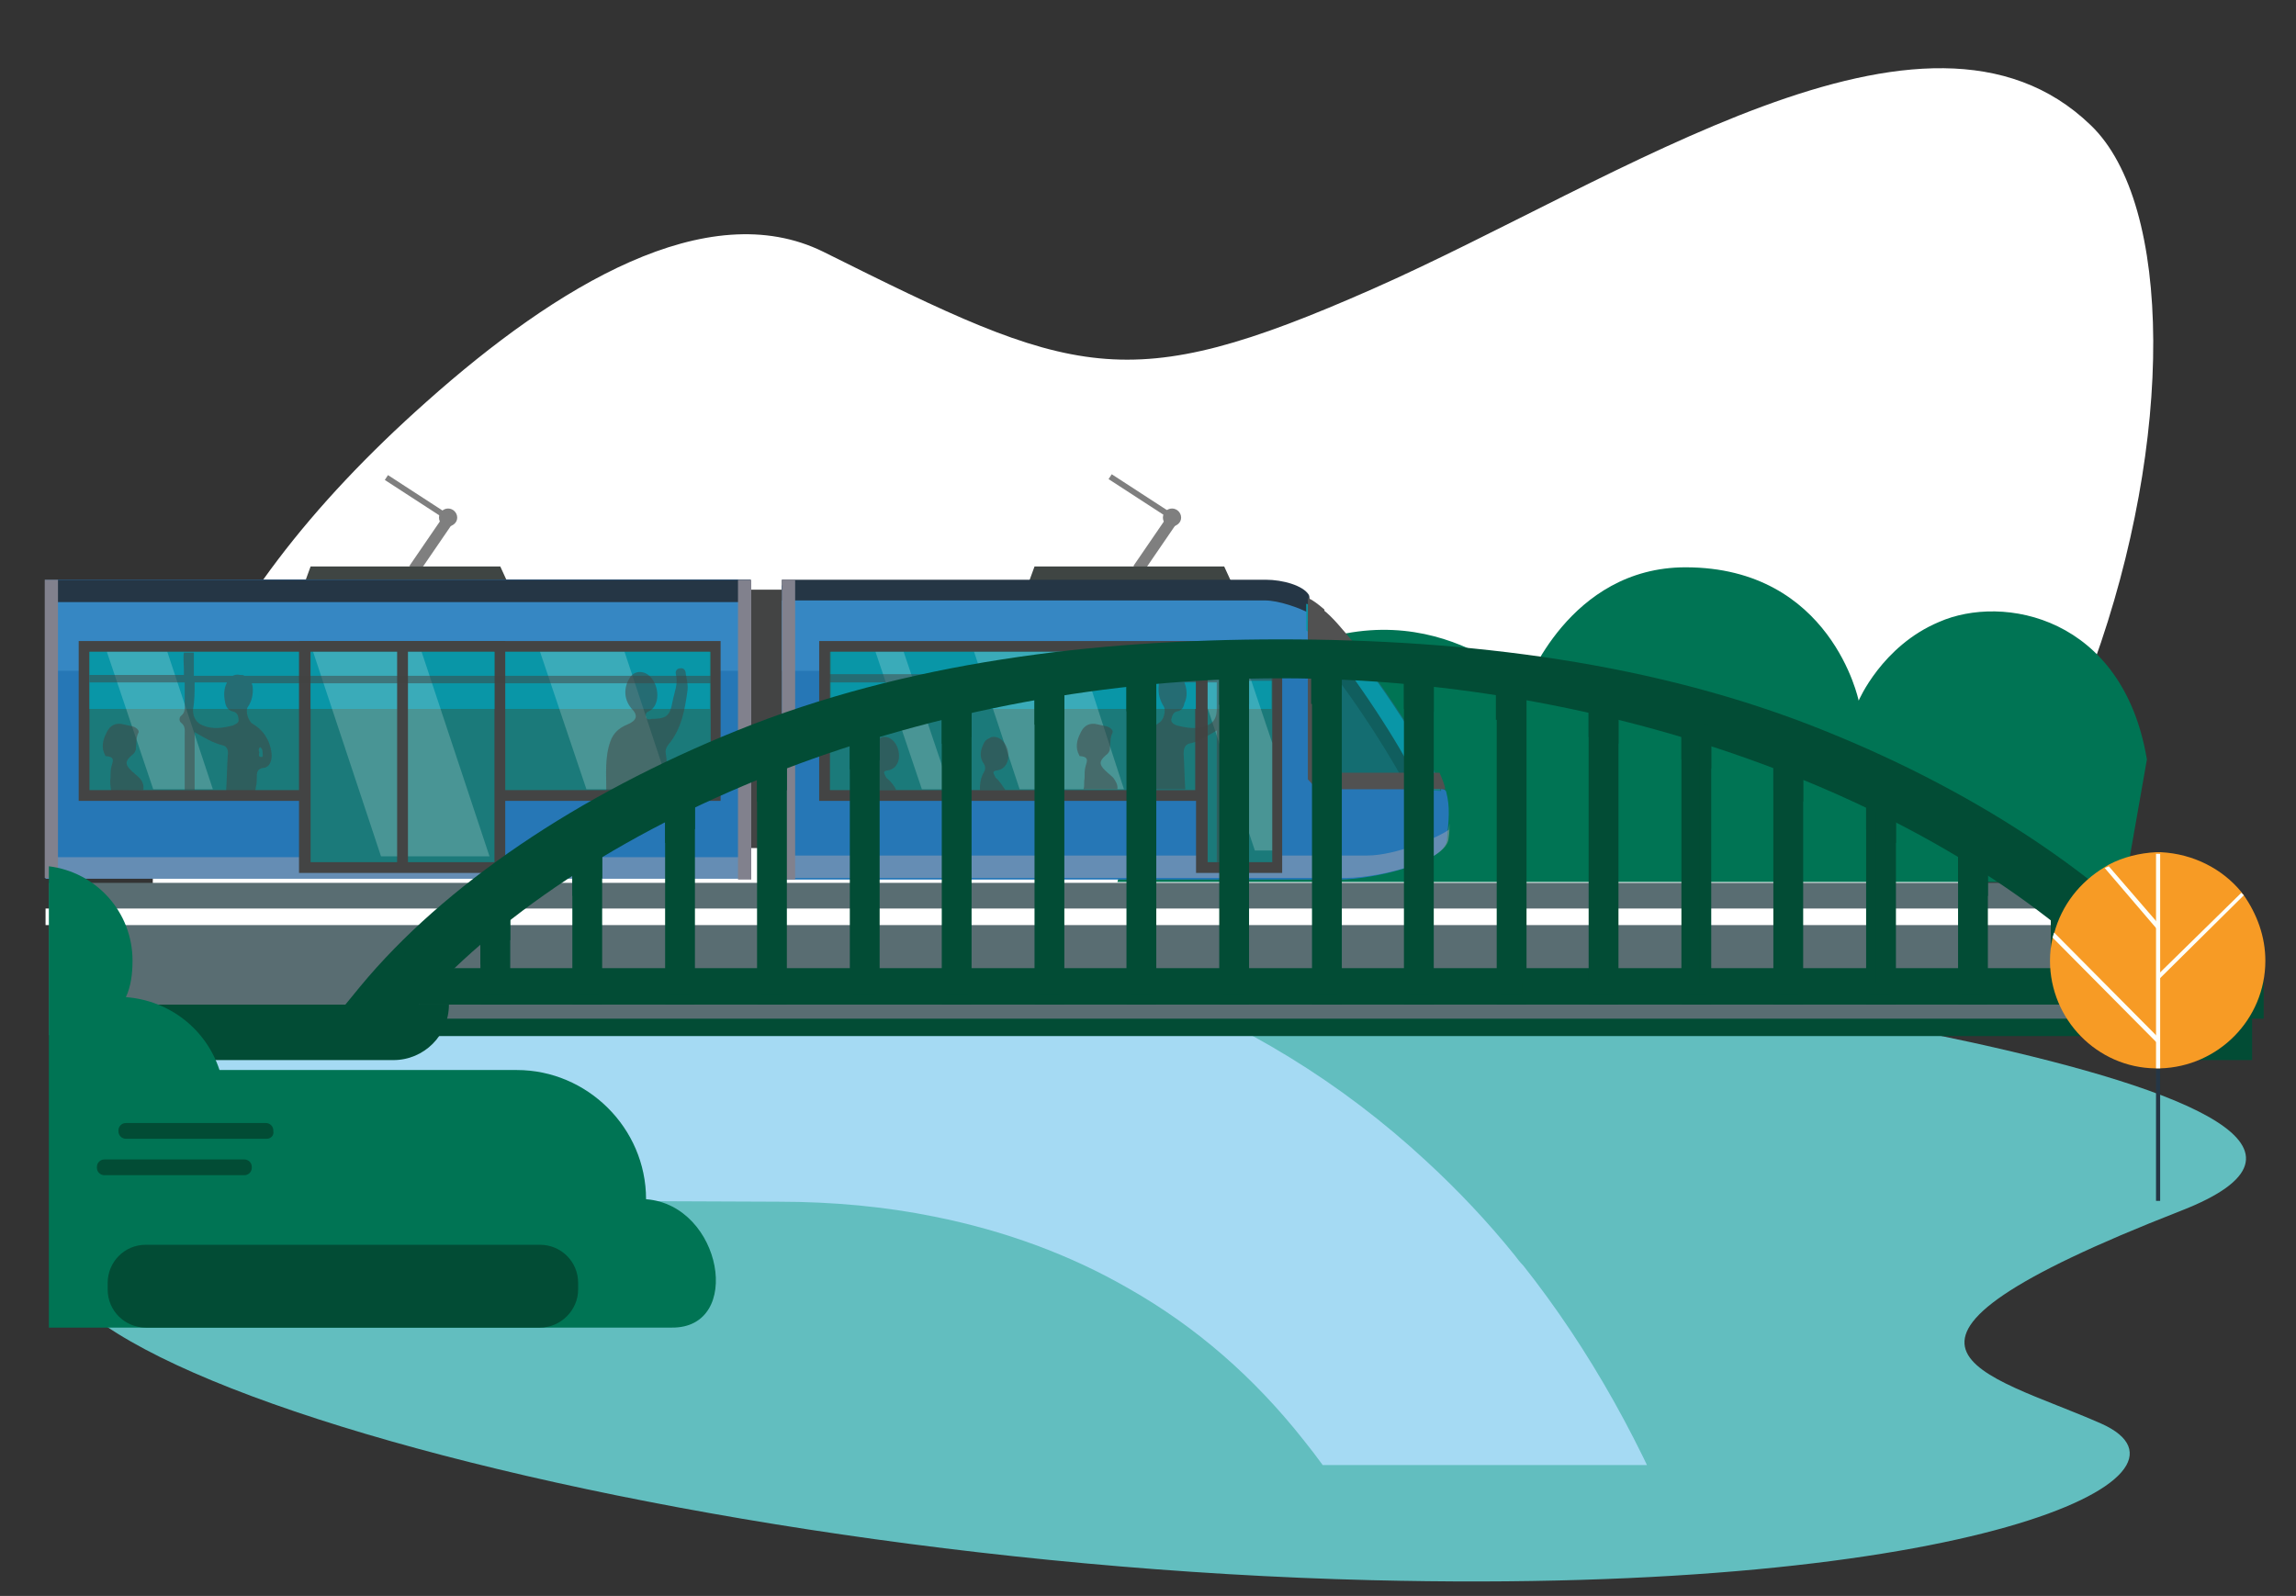 <?xml version="1.0" encoding="utf-8"?>
<!-- Generator: Adobe Illustrator 27.0.1, SVG Export Plug-In . SVG Version: 6.00 Build 0)  -->
<svg version="1.1" id="Warstwa_1" xmlns="http://www.w3.org/2000/svg" xmlns:xlink="http://www.w3.org/1999/xlink" x="0px" y="0px"
	 viewBox="0 0 277.2 192.7" style="enable-background:new 0 0 277.2 192.7;" xml:space="preserve">
<rect x="0" y="0" width="277.2" height="192.7" fill="#333333" stroke="none"/>
<style type="text/css">
	.st0{fill:#FFFFFF;}
	.st1{fill:#62BEBF;}
	.st2{clip-path:url(#SVGID_00000049931460158998731520000016214999315276758963_);}
	.st3{fill:#A5DAF3;}
	.st4{clip-path:url(#SVGID_00000125569077789800851960000007760212891116514489_);}
	.st5{fill:#D9EDEE;}
	.st6{fill:#596D72;}
	.st7{fill:#007454;}
	.st8{fill:#7F7F7F;}
	.st9{fill:#3F4543;}
	.st10{fill:#434444;}
	.st11{fill:#2677B6;}
	.st12{opacity:0.5;fill:#A4A4B3;enable-background:new    ;}
	.st13{fill:#3687C3;}
	.st14{fill:#1B7A7A;}
	.st15{fill:#253645;}
	.st16{fill:#81818D;}
	.st17{fill:#0996A7;}
	.st18{opacity:0.2;}
	.st19{fill:#146D71;}
	.st20{fill:#105E5E;}
	.st21{fill:#515151;}
	.st22{fill:#1B7A7A;stroke:#434444;stroke-width:1.306;stroke-miterlimit:10;}
	.st23{opacity:0.5;fill:#424241;enable-background:new    ;}
	.st24{opacity:0.5;}
	.st25{fill:#424241;}
	.st26{opacity:0.5;fill-rule:evenodd;clip-rule:evenodd;fill:#637F8E;enable-background:new    ;}
	.st27{opacity:0.5;fill-rule:evenodd;clip-rule:evenodd;fill:#424241;enable-background:new    ;}
	.st28{fill:#024C35;}
	.st29{fill:#F79B25;}
	.st30{fill:#FFFFF9;}
</style>
<g id="Warstwa_3">
	<path class="st0" d="M59.5,158.1c21.2,5.8,40-4.2,53.6-22.4c19.8-26.6,38.3,2.2,81.7-1.4c57.8-4.7,77.6-100.1,57.6-119.2
		c-19.9-19.2-56.8,6.6-86.7,19.8s-36,10.6-66.3-4.5c-14-6.9-32.2,4.1-47.9,18.1C23,73.8,12.8,99.8,21.4,123.7
		C26.4,137.8,37.2,152,59.5,158.1z"/>
	<path class="st1" d="M103.1,122.6c44.8-7.4,91.1-6.3,135.1,3.3c25.9,5.7,44.1,12.9,25.1,20.3c-42.5,16.6-23.6,19.5-9.6,25.7
		c14.1,6.3-15.3,20.7-88.1,18.9c-92.8-2.3-188.5-31.4-151.4-47.4C33.1,135.4,70.6,128,103.1,122.6z"/>
</g>
<g>
	<g>
		<g>
			<g>
				<g>
					<g>
						<defs>
							<rect id="SVGID_1_" x="7.4" y="16.9" width="263.8" height="160"/>
						</defs>
						<clipPath id="SVGID_00000178184262592856798660000014145747175699507355_">
							<use xlink:href="#SVGID_1_"  style="overflow:visible;"/>
						</clipPath>
						<g style="clip-path:url(#SVGID_00000178184262592856798660000014145747175699507355_);">
							<g>
								<path class="st3" d="M157.4,173.9c3.3,4.1,6.3,8.7,8.9,13.6c12.4,0,25-0.2,37.4,0.6c-5.2-13.4-11.8-25.2-19.8-35.3
									c-0.4-0.4-0.7-0.8-1-1.2c-3.3-4.1-6.9-7.9-10.7-11.4c-20.5-19-47.2-28.9-78.1-28.9c-9.2,0-49.9-0.3-92.5-0.6
									c0.1,0.9,0.2,1.9,0.1,2.8c-0.1,10.3-0.9,20.6-1,31c42.8,0.3,83.8,0.6,93.3,0.6c6.6,0,12.9,0.6,18.8,1.8
									c8.5,1.7,16.4,4.6,23.5,8.7C144.4,160.2,151.4,166.3,157.4,173.9z"/>
							</g>
						</g>
					</g>
				</g>
			</g>
		</g>
	</g>
	<g>
		<g>
			<g>
				<g>
					<g>
						<defs>
							<rect id="SVGID_00000016767225729083557930000008202706851859055250_" x="7.4" y="16.9" width="263.8" height="160"/>
						</defs>
						<clipPath id="SVGID_00000176022474126478371440000010267522331835525532_">
							<use xlink:href="#SVGID_00000016767225729083557930000008202706851859055250_"  style="overflow:visible;"/>
						</clipPath>
						<g style="clip-path:url(#SVGID_00000176022474126478371440000010267522331835525532_);">
							<g>
								<g>
									<g>
										<g>
											<g>
												<g>
													<path class="st5" d="M-15.8,96v48.8h0.8V96c-0.1,0-0.3,0-0.4,0C-15.5,96-15.7,96-15.8,96z"/>
												</g>
											</g>
										</g>
									</g>
									<g>
										<g>
											<g>
												<g>
													<polygon class="st5" points="-15.5,129.2 -15.2,128.4 -30,113.8 -30.6,114.4 													"/>
												</g>
											</g>
										</g>
									</g>
									<g>
										<g>
											<g>
												<g>
													<polygon class="st5" points="-5.9,109.5 -15.4,120.6 -15.4,120 -15.5,119.4 -15,118.9 -6.6,109.1 													"/>
												</g>
											</g>
										</g>
									</g>
									<g>
										<g>
											<g>
												<g>
													<path class="st5" d="M-15.5,139.5l0.1,1l0.4-0.4L3.1,122c-0.1-0.3-0.1-0.6-0.2-0.9L-15.5,139.5z"/>
												</g>
											</g>
										</g>
									</g>
								</g>
							</g>
							<g>
								<g>
									<g>
										<g>
											<g>
												<g>
													<path class="st5" d="M-55.4,92.5v52.3h0.8V92.5c-0.1,0-0.3,0-0.4,0S-55.2,92.5-55.4,92.5z"/>
												</g>
											</g>
										</g>
									</g>
									<g>
										<g>
											<g>
												<g>
													<polygon class="st5" points="-55.1,129.2 -54.7,128.4 -69.6,113.8 -70.2,114.4 													"/>
												</g>
											</g>
										</g>
									</g>
									<g>
										<g>
											<g>
												<g>
													<polygon class="st5" points="-45.5,109.5 -55,120.6 -55,120 -55.1,119.4 -54.6,118.9 -46.2,109.1 													"/>
												</g>
											</g>
										</g>
									</g>
									<g>
										<g>
											<g>
												<g>
													<path class="st5" d="M-55.1,139.5l0.1,1l0.4-0.4l18.2-18.2c-0.1-0.3-0.1-0.6-0.2-0.9L-55.1,139.5z"/>
												</g>
											</g>
										</g>
									</g>
								</g>
							</g>
						</g>
					</g>
				</g>
			</g>
		</g>
	</g>
</g>
<g id="Warstwa_2_2_">
	<path class="st6" d="M266.8,106.6H5.9V125h260.9V106.6z"/>
	<rect x="5.5" y="109.7" class="st0" width="262.7" height="2"/>
</g>
<g>
	<g>
		<g>
			<g>
				<path class="st7" d="M259.2,91.7l-2.6,14.8H134.9c0,0,5-18.6,17.8-26.2c18.4-10.9,31.5,2.6,31.5,2.6s5.2-14.4,19.3-14.4
					c17.6,0,20.9,16.1,20.9,16.1s2.8-6.6,9.7-9.5C241.8,71.7,256.3,74.4,259.2,91.7z"/>
			</g>
		</g>
	</g>
	<g>
		<g>
			<g>
				
					<rect x="48.3" y="64.8" transform="matrix(0.565 -0.825 0.825 0.565 -31.328 71.577)" class="st8" width="7.8" height="1.4"/>
			</g>
			<polygon class="st9" points="34.8,75.8 63.8,75.8 60.4,68.4 37.5,68.4 			"/>
			<path class="st8" d="M55.2,62.5c0-0.6-0.5-1.1-1.1-1.1S53,61.9,53,62.5s0.5,1.1,1.1,1.1C54.7,63.5,55.2,63.1,55.2,62.5z"/>
			<g>
				<rect x="50" y="55.6" transform="matrix(0.545 -0.839 0.839 0.545 -27.438 69.602)" class="st8" width="0.7" height="9"/>
			</g>
			<g>
				
					<rect x="135.7" y="64.8" transform="matrix(0.565 -0.825 0.825 0.565 6.706 143.683)" class="st8" width="7.8" height="1.4"/>
			</g>
			<polygon class="st9" points="122.2,75.8 151.2,75.8 147.8,68.4 124.9,68.4 			"/>
			<g>
				<rect x="88.6" y="71.2" class="st10" width="8" height="31.2"/>
				<rect x="5.5" y="70" class="st11" width="85.1" height="36.1"/>
				<rect x="5.5" y="103.5" class="st12" width="85.1" height="2.6"/>
			</g>
			<rect x="5.5" y="70" class="st13" width="85.1" height="11"/>
			<g>
				<rect x="10.1" y="78.1" class="st14" width="76.3" height="18"/>
				<path class="st10" d="M10.8,78.7h75v16.7h-75V78.7L10.8,78.7z M9.5,77.4v1.3v16.7v1.3h1.3h75H87v-1.3V78.7v-1.3h-1.3h-75H9.5
					L9.5,77.4z"/>
			</g>
			<rect x="5.5" y="70" class="st15" width="85.1" height="2.7"/>
			<path class="st16" d="M5.4,70C6,70,7,70,7,70V106c0,0-1,0-1.6,0V70z"/>
			<rect x="10.8" y="78.7" class="st17" width="74.9" height="6.9"/>
			<g>
				<rect x="36.8" y="78.1" class="st14" width="23.5" height="26.7"/>
				<path class="st10" d="M37.5,78.7h22.2v25.4H37.5V78.7L37.5,78.7z M36.1,77.4v1.3v25.4v1.3h1.3h22.3H61v-1.3V78.7v-1.3h-1.3H37.5
					H36.1L36.1,77.4z"/>
			</g>
			<rect x="37.5" y="78.7" class="st17" width="22.2" height="6.9"/>
			<g class="st18">
				<polygon class="st0" points="25.7,95.3 18.5,95.3 12.9,78.7 20.2,78.7 				"/>
			</g>
			<g class="st18">
				<polygon class="st0" points="80.9,95.3 70.8,95.3 65.2,78.7 75.4,78.7 				"/>
			</g>
			<g class="st18">
				<polygon class="st0" points="59.1,103.4 46,103.4 37.8,78.7 50.9,78.7 				"/>
			</g>
			<path class="st11" d="M161.7,106.2c-6.4,0-67.3,0-67.3,0V70.7c0,0,54,0,58.3,0c2.1,0,4.1,0.7,4.9,1.4c0.5,0.4,0.3,0.9,0.3,1
				c1.2,4,0.7,6.2,3.9,10c3.5,4.1,4.4,7.7,6,10.8c0.7,1.4,6.6,0.7,6.8,1.7c0.5,1.9,0.3,3.4,0.1,5.7
				C174.7,104.1,165.8,106.2,161.7,106.2z"/>
			<path class="st13" d="M160.3,81c-1.5-2.6-1.4-4.7-2.4-7.9c-0.1-0.1,0.2-0.6-0.3-1c-0.8-0.7-2.8-1.4-4.9-1.4c-4.3,0-58.3,0-58.3,0
				V81H160.3z"/>
			<path class="st15" d="M158.2,74.1c-0.1-0.3-0.2,0-0.3-0.3c-0.1-0.1,0.4-1.5,0.1-2c-0.7-1.1-3.1-1.8-5.2-1.8c-4.3,0-58.4,0-58.4,0
				v2.5c0,0,54,0,58.3,0C154.4,72.5,156.9,73.4,158.2,74.1z"/>
			<g>
				<rect x="99.6" y="78.1" class="st14" width="45.4" height="18"/>
				<path class="st10" d="M100.2,78.7h44.1v16.7h-44.1V78.7L100.2,78.7z M98.9,77.4v1.3v16.7v1.3h1.3h44.1h1.3v-1.3V78.7v-1.3h-1.3
					h-44.1H98.9L98.9,77.4z"/>
			</g>
			<path class="st12" d="M174.9,101.2c0.1-0.6,0.1-1.2,0.1-1.8l-0.1,0.8c-1.4,1-6.5,3.1-9.8,3.1H94.4v2.7c0,0,60.9,0,67.3,0
				C165.8,106.2,174.7,104.1,174.9,101.2z"/>
			<path class="st19" d="M172.7,92.2c-3.1-5.8-11.9-18.6-14.8-19.2l0.7,5.8v15.5l1.2,0.5l14.2,0.7C173.8,94.5,173.4,93.4,172.7,92.2
				z"/>
			<path class="st17" d="M170.7,94.1c0.3,0.5,0.5,0.9,0.6,1.3h2.6c-0.2-0.9-0.6-2-1.4-3.3c-3.1-5.8-11.9-18.6-14.8-19.2v3.2
				C161.6,79.6,168.1,89.3,170.7,94.1z"/>
			<path class="st20" d="M170,92.2c-2.4-4.5-8.3-13.3-12.1-17.2v2.6c3.9,4.2,9.2,12.3,11.5,16.6c0.3,0.5,0.5,0.9,0.6,1.3h1.3
				C171.1,94.5,170.7,93.4,170,92.2z"/>
			<path class="st21" d="M159.9,93.4V78.7v-5.1c-0.8-0.7-1.5-1.2-2-1.4v6.4v15.5l1.1,1.2h15.5c-0.1-0.6-0.4-1.3-0.7-2H159.9z"/>
			<rect x="100.3" y="78.7" class="st17" width="44.1" height="6.9"/>
			<g>
				<rect x="145.1" y="78.1" class="st14" width="9.2" height="26.6"/>
				<path class="st10" d="M145.8,78.7h7.8v25.4h-7.8V78.7L145.8,78.7z M144.4,77.4v1.3v25.4v1.3h1.3h7.8h1.3v-1.3V78.7v-1.3h-1.3
					h-7.7H144.4L144.4,77.4z"/>
			</g>
			<rect x="145.8" y="78.7" class="st17" width="7.7" height="6.9"/>
			<g class="st18">
				<polygon class="st0" points="135.7,95.3 123.1,95.3 117.6,78.7 130.3,78.7 				"/>
			</g>
			<g class="st18">
				<polygon class="st0" points="114.7,95.3 111.3,95.3 105.7,78.7 109.1,78.7 				"/>
			</g>
			<path class="st21" d="M158.5,78.3h5c0,0,0.3-0.3,0.1-0.5c-1.5-1.8-2.8-3.4-3.9-4.2l-1.3,0.1V78.3z"/>
			<path class="st16" d="M96,70c-0.6,0-1.6,0-1.6,0v36.2c0,0,1,0,1.6,0V70z"/>
			<path class="st16" d="M90.7,70c-0.6,0-1.6,0-1.6,0v36.2c0,0,1,0,1.6,0V70z"/>
			<g class="st18">
				<polygon class="st0" points="145.8,85.5 145.8,78.7 149.9,78.7 153.6,89.7 153.6,102.7 151.5,102.7 				"/>
			</g>
			<path class="st22" d="M48.6,104.6V78V104.6z"/>
			<path class="st8" d="M142.6,62.5c0-0.6-0.5-1.1-1.1-1.1s-1.1,0.5-1.1,1.1s0.5,1.1,1.1,1.1C142.1,63.5,142.6,63.1,142.6,62.5z"/>
			<g>
				
					<rect x="137.4" y="55.5" transform="matrix(0.545 -0.839 0.839 0.545 12.393 142.881)" class="st8" width="0.7" height="9"/>
			</g>
		</g>
		<path class="st23" d="M100.2,82.4h39.8c-0.1,0.1-0.1,0.3-0.1,0.4c-0.1,0.9,0.1,1.7,0.6,2.5c0.3,0.5,0,1.7-0.6,2
			c-1.4,0.9-2.2,2.2-2.3,3.8c-0.1,0.7,0.2,1.4,0.9,1.5c0.9,0.1,0.9,0.6,0.9,1.3c0,0.3,0.1,0.7,0.1,0.9c0,0.1,0.1,0.3,0.1,0.5h3.5
			c-0.1-1.4-0.1-2.8-0.2-4.3c0-0.5,0.1-1,0.6-1.2c1.2-0.2,2.2-0.9,3.4-1.6c0,2.4,0,13.6,0,15.9h1.2c0-2.2,0-13.4,0-15.6
			c0-0.5-0.1-1,0.4-1.4c0.3-0.2,0.3-0.7,0-0.9c-0.5-0.4-0.4-0.9-0.4-1.5c0-0.8,0-1.7,0-2.5h5.5v-0.9H148c0-0.2,0-0.5,0-0.7
			c0-0.5,0-1.5,0-2h-1.2c0,0.2,0,0.7,0,1c0,0.6,0,1.2,0,1.8h-4.7c-0.3-0.1-0.5-0.2-0.9-0.1c-0.2,0-0.3,0.1-0.5,0.1h-40.6L100.2,82.4
			L100.2,82.4z M139.1,90.8c0,0.2,0.2,0.6-0.1,0.7c-0.3,0.1-0.1-0.3-0.1-0.5c-0.1-0.3,0-0.5,0.3-0.7
			C139.2,90.4,139.2,90.6,139.1,90.8z M143,82.4h3.9c0,1.1,0,2.2,0,3.3c0,0.8-0.3,1.6-1.2,1.9c-1.2,0.5-2.4,0.3-3.6,0
			c-0.3-0.1-0.7-0.3-0.7-0.7c0.1-0.4,0.2-0.9,0.7-1c0.6-0.1,0.8-0.5,0.9-1C143.4,84.1,143.3,83.2,143,82.4z"/>
		<g class="st24">
			<path class="st25" d="M130.9,94.3c0.1-0.5,0-1,0.1-1.5c0.1-0.7,0.7-1.4-0.6-1.5c-0.1,0-0.1-0.1-0.1-0.1c-0.5-0.9-0.3-1.8,0.1-2.6
				c0.3-0.7,0.8-1.3,1.8-1.2c0.5,0.1,0.9,0.2,1.4,0.3c0.4,0.1,0.9,0.5,0.7,0.8c-0.3,0.6-0.2,1.2-0.3,1.9c0,0.3-0.2,0.6-0.5,0.8
				c-0.8,0.7-0.8,1.1-0.1,1.8c0.3,0.3,0.7,0.6,1,0.9c0.3,0.4,0.6,0.9,0.5,1.4h-4.1C130.9,95.1,130.9,94.8,130.9,94.3z"/>
			<path class="st25" d="M108.2,95.4h-3.1c0-0.8,0.1-1.5,0.5-2.2c0.2-0.3,0.2-0.7-0.1-1.1c-0.5-0.8-0.3-1.6,0.1-2.4
				c0.2-0.4,0.5-0.5,0.9-0.7c0.9-0.2,1.8,0.6,2,1.8c0.2,1.1-0.3,2-1.2,2.2c-0.9,0.1-0.5,0.4-0.3,0.9C107.6,94.4,108,94.9,108.2,95.4
				z"/>
			<path class="st25" d="M121.4,95.4h-3.1c0-0.8,0.1-1.5,0.5-2.2c0.2-0.3,0.2-0.7-0.1-1.1c-0.5-0.8-0.3-1.6,0.1-2.4
				c0.2-0.4,0.5-0.5,0.9-0.7c0.9-0.2,1.8,0.6,2,1.8c0.2,1.1-0.3,2-1.2,2.2c-0.9,0.1-0.5,0.4-0.3,0.9C120.8,94.4,121,94.9,121.4,95.4
				z"/>
		</g>
		<path class="st23" d="M10.8,82.4h11.5c0,0.8,0,1.7,0,2.5c0,0.5,0.1,1.1-0.4,1.5c-0.3,0.2-0.3,0.7,0,0.9c0.5,0.4,0.4,0.9,0.4,1.4
			c0,2.2,0,4.5,0,6.7h1.2c0-2.3,0-4.6,0-7c1.2,0.7,2.2,1.3,3.4,1.6c0.5,0.1,0.7,0.6,0.6,1.2c-0.1,1.4-0.1,2.8-0.2,4.3h3.5
			c0-0.1,0.1-0.3,0.1-0.5C31,94.6,31,94.3,31,94c0-0.7,0-1.2,0.9-1.3c0.7-0.1,0.9-0.9,0.9-1.5c-0.1-1.6-0.9-3-2.3-3.8
			c-0.5-0.3-0.9-1.5-0.6-2c0.5-0.7,0.7-1.6,0.6-2.5c0-0.1-0.1-0.3-0.1-0.4h55.4v-0.9H29.5c-0.1-0.1-0.3-0.1-0.5-0.1
			c-0.4-0.1-0.7,0-0.9,0.1h-4.7c0-0.6,0-1.2,0-1.8c0-0.2,0-0.8,0-1h-1.2c-0.1,0.5,0,1.5,0,2c0,0.2,0,0.5,0,0.7H10.8V82.4z
			 M31.3,90.8c-0.1-0.2-0.1-0.4,0.1-0.6c0.3,0.2,0.3,0.5,0.3,0.7c0,0.2,0.1,0.5-0.1,0.5C31.1,91.4,31.3,91.1,31.3,90.8z M23.5,82.4
			h3.9C27,83.2,27,84,27.2,84.9c0.1,0.5,0.4,0.9,0.9,1c0.5,0.1,0.7,0.5,0.7,1c0.1,0.4-0.5,0.6-0.7,0.7c-1.2,0.3-2.4,0.5-3.6,0
			c-0.8-0.3-1.2-1-1.2-1.9C23.5,84.6,23.5,83.5,23.5,82.4z"/>
		<path class="st26" d="M79.8,93c0,0.4,0,0.9,0,1.3C79.9,93.9,79.9,93.4,79.8,93z"/>
		<path class="st27" d="M80.7,89.9c-0.3,0.4-0.4,0.7-0.3,1.2c0.2,1.3,0.1,2.6,0,3.9c0,0.2-0.1,0.3-0.1,0.5h-7.1c0-2-0.2-4.1,0.5-6
			c0.3-0.9,1-1.6,2-2c1.2-0.5,1.4-1.1,0.5-2c-0.9-1.1-0.9-2.5-0.2-3.6c0.5-0.9,1.6-1,2.4-0.3c1.3,1.2,1.3,3.7-0.1,4.3
			c-0.3,0.1-0.4,0.4-0.3,0.7c0.1,0.3,0.4,0.3,0.7,0.2c1.8,0,2.2-0.4,2.5-2.1c0.2-1.1,0.7-2.1,0.4-3.3c-0.1-0.3,0.1-0.7,0.5-0.7
			c0.5-0.1,0.7,0.3,0.7,0.7c0.1,0.6,0.3,1.3,0.2,2C82.7,85.6,82.3,88,80.7,89.9z"/>
		<path class="st27" d="M13.4,95.5c0-0.3-0.1-0.7-0.1-1.2c0.1-0.5,0-1,0.1-1.5c0.1-0.7,0.7-1.4-0.6-1.5c-0.1,0-0.1-0.1-0.1-0.1
			c-0.5-0.9-0.3-1.8,0.1-2.6c0.3-0.7,0.8-1.3,1.8-1.2c0.5,0.1,0.9,0.2,1.4,0.3c0.4,0.1,0.9,0.5,0.7,0.8c-0.3,0.6-0.2,1.2-0.3,1.9
			c0,0.3-0.2,0.6-0.5,0.8c-0.8,0.7-0.8,1.1-0.1,1.8c0.3,0.3,0.7,0.6,1,0.9c0.4,0.4,0.6,0.9,0.5,1.5L13.4,95.5L13.4,95.5z"/>
	</g>
</g>
<g>
	<g>
		<g>
			<g>
				<g>
					<rect x="271.6" y="116.9" class="st28" width="1.7" height="6.1"/>
					<rect x="266.9" y="116.9" class="st28" width="1.7" height="6.1"/>
					<rect x="50.6" y="116.9" class="st28" width="209.6" height="2.1"/>
					<rect x="50.6" y="123" class="st28" width="209.6" height="2.1"/>
					<g>
						<path class="st28" d="M124.9,83.8v37.5h3.6V83.2C127.3,83.4,126.1,83.6,124.9,83.8z"/>
						<path class="st28" d="M214.1,91.7v29.6h3.6V93.1C216.5,92.6,215.3,92.2,214.1,91.7z"/>
						<path class="st28" d="M191.8,85.3v36h3.6V86.1C194.2,85.8,193,85.5,191.8,85.3z"/>
						<path class="st28" d="M203,88.1v33.2h3.6V89.1C205.4,88.8,204.2,88.4,203,88.1z"/>
						<path class="st28" d="M180.7,83.2v38.1h3.6V83.8C183.1,83.6,181.9,83.4,180.7,83.2z"/>
						<path class="st28" d="M169.5,81.9v39.4h3.6V82.2C171.9,82.1,170.7,82,169.5,81.9z"/>
						<path class="st28" d="M225.3,96.3v25h3.6V98.1C227.7,97.5,226.5,96.9,225.3,96.3z"/>
						<path class="st28" d="M247.6,109.5v11.7h3.6v-8.9C250,111.4,248.8,110.5,247.6,109.5z"/>
						<path class="st28" d="M236.4,102.1v19.2h3.6v-17C238.8,103.6,237.6,102.8,236.4,102.1z"/>
						<path class="st28" d="M158.4,81.3v40h3.6V81.4C160.7,81.3,159.5,81.3,158.4,81.3z"/>
						<path class="st28" d="M80.3,98.1v23.2h3.6v-25C82.7,96.9,81.5,97.5,80.3,98.1z"/>
						<path class="st28" d="M91.4,93.1v28.2H95V91.7C93.8,92.2,92.6,92.6,91.4,93.1z"/>
						<path class="st28" d="M69.1,104.3v17h3.6v-19.2C71.5,102.8,70.3,103.6,69.1,104.3z"/>
						<path class="st28" d="M102.6,89.1v32.1h3.6V88.1C105,88.4,103.8,88.8,102.6,89.1z"/>
						<path class="st28" d="M113.7,86.1v35.2h3.6v-36C116.1,85.5,114.9,85.8,113.7,86.1z"/>
						<path class="st28" d="M58,112.4v8.9h3.6v-11.7C60.3,110.5,59.1,111.4,58,112.4z"/>
						<path class="st28" d="M147.2,81.4v39.9h3.6v-40C149.6,81.3,148.4,81.3,147.2,81.4z"/>
						<path class="st28" d="M136,82.2v39.1h3.6V81.9C138.4,82,137.2,82.1,136,82.2z"/>
					</g>
					<rect x="50.6" y="118.4" class="st28" width="209.6" height="2.9"/>
					<g>
						<path class="st28" d="M206.6,89.1c-1.2-0.4-2.4-0.7-3.6-1.1v3.7c1.2,0.3,2.4,0.7,3.6,1.1V89.1z"/>
						<path class="st28" d="M195.4,86.1c-1.2-0.3-2.4-0.6-3.6-0.8v3.7c1.2,0.3,2.4,0.5,3.6,0.8V86.1z"/>
						<path class="st28" d="M236.4,106c1.2,0.7,2.4,1.5,3.6,2.2v-3.9c-1.2-0.7-2.4-1.5-3.6-2.2V106z"/>
						<path class="st28" d="M225.3,100.1c1.2,0.6,2.4,1.1,3.6,1.7v-3.8c-1.2-0.6-2.4-1.2-3.6-1.7V100.1z"/>
						<path class="st28" d="M217.7,93.1c-1.2-0.5-2.4-0.9-3.6-1.4v3.7c1.2,0.4,2.4,0.9,3.6,1.4V93.1z"/>
						<path class="st28" d="M136,85.9c1.2-0.1,2.4-0.2,3.6-0.3v-3.7c-1.2,0.1-2.4,0.2-3.6,0.3V85.9z"/>
						<path class="st28" d="M247.6,113.5c1.2,1,2.4,1.9,3.6,2.9v-4.1c-1.2-1-2.4-1.9-3.6-2.9V113.5z"/>
						<path class="st28" d="M173.1,82.2c-1.2-0.1-2.4-0.2-3.6-0.3v3.7c1.2,0.1,2.4,0.2,3.6,0.3V82.2z"/>
						<path class="st28" d="M184.2,83.8c-1.2-0.2-2.4-0.4-3.6-0.6v3.7c1.2,0.2,2.4,0.4,3.6,0.6V83.8z"/>
						<path class="st28" d="M161.9,85.1v-3.7c-1.2-0.1-2.4-0.1-3.6-0.1v3.7C159.5,85,160.7,85,161.9,85.1z"/>
						<path class="st28" d="M102.6,92.9c1.2-0.4,2.4-0.7,3.6-1.1v-3.7c-1.2,0.3-2.4,0.7-3.6,1.1V92.9z"/>
						<path class="st28" d="M91.4,96.8c1.2-0.5,2.4-0.9,3.6-1.4v-3.7c-1.2,0.4-2.4,0.9-3.6,1.4V96.8z"/>
						<path class="st28" d="M113.7,89.8c1.2-0.3,2.4-0.6,3.6-0.8v-3.7c-1.2,0.3-2.4,0.5-3.6,0.8V89.8z"/>
						<path class="st28" d="M124.9,87.5c1.2-0.2,2.4-0.4,3.6-0.6v-3.7c-1.2,0.2-2.4,0.4-3.6,0.6V87.5z"/>
						<path class="st28" d="M72.7,102.1c-1.2,0.7-2.4,1.4-3.6,2.2v3.9c1.2-0.8,2.4-1.5,3.6-2.2V102.1z"/>
						<path class="st28" d="M61.6,113.5v-4c-1.2,0.9-2.4,1.9-3.6,2.9v4.1C59.1,115.5,60.3,114.5,61.6,113.5z"/>
						<path class="st28" d="M147.2,85.1c1.2-0.1,2.4-0.1,3.6-0.1v-3.7c-1.2,0-2.4,0.1-3.6,0.1V85.1z"/>
						<path class="st28" d="M83.9,96.3c-1.2,0.6-2.4,1.1-3.6,1.7v3.8c1.2-0.6,2.4-1.2,3.6-1.7V96.3z"/>
					</g>
					<g>
						<g>
							<rect x="248.8" y="108.2" class="st28" width="1" height="11.9"/>
							<rect x="247.9" y="118.7" class="st28" width="2.7" height="1.3"/>
						</g>
						<g>
							<rect x="237.6" y="100.7" class="st28" width="1" height="19.4"/>
							<rect x="236.8" y="118.7" class="st28" width="2.7" height="1.3"/>
						</g>
						<g>
							<rect x="226.5" y="94.9" class="st28" width="1" height="25.2"/>
							<rect x="225.6" y="118.7" class="st28" width="2.7" height="1.3"/>
						</g>
						<g>
							<rect x="215.3" y="89.8" class="st28" width="1" height="30.3"/>
							<rect x="214.5" y="118.7" class="st28" width="2.7" height="1.3"/>
						</g>
						<g>
							<rect x="204.2" y="85.9" class="st28" width="1" height="34.2"/>
							<rect x="203.4" y="118.7" class="st28" width="2.7" height="1.3"/>
						</g>
						<g>
							<rect x="193.1" y="83.4" class="st28" width="1" height="36.7"/>
							<rect x="192.2" y="118.7" class="st28" width="2.7" height="1.3"/>
						</g>
						<g>
							<rect x="181.9" y="81.3" class="st28" width="1" height="38.8"/>
							<rect x="181.1" y="118.7" class="st28" width="2.7" height="1.3"/>
						</g>
						<g>
							<rect x="170.8" y="79.6" class="st28" width="1" height="40.5"/>
							<rect x="169.9" y="118.7" class="st28" width="2.7" height="1.3"/>
						</g>
						<g>
							<rect x="159.6" y="79.6" class="st28" width="1" height="40.5"/>
							<rect x="158.8" y="118.7" class="st28" width="2.7" height="1.3"/>
						</g>
						<g>
							<rect x="148.5" y="79.2" class="st28" width="1" height="40.9"/>
							<rect x="147.6" y="118.7" class="st28" width="2.7" height="1.3"/>
						</g>
						<g>
							<rect x="137.3" y="79.2" class="st28" width="1" height="40.9"/>
							<rect x="136.5" y="118.7" class="st28" width="2.7" height="1.3"/>
						</g>
						<g>
							<rect x="126.2" y="81.3" class="st28" width="1" height="38.8"/>
							<rect x="125.3" y="118.7" class="st28" width="2.7" height="1.3"/>
						</g>
						<g>
							<rect x="115" y="83.7" class="st28" width="1" height="36.4"/>
							<rect x="114.2" y="118.7" class="st28" width="2.7" height="1.3"/>
						</g>
						<g>
							<rect x="103.9" y="85.9" class="st28" width="1" height="34.2"/>
							<rect x="103" y="118.7" class="st28" width="2.7" height="1.3"/>
						</g>
						<g>
							<rect x="92.7" y="90.5" class="st28" width="1" height="29.6"/>
							<rect x="91.9" y="118.7" class="st28" width="2.7" height="1.3"/>
						</g>
						<g>
							<rect x="81.6" y="94.6" class="st28" width="1" height="25.5"/>
							<rect x="80.7" y="118.7" class="st28" width="2.7" height="1.3"/>
						</g>
						<g>
							<rect x="70.4" y="100.7" class="st28" width="1" height="19.4"/>
							<rect x="69.6" y="118.7" class="st28" width="2.7" height="1.3"/>
						</g>
						<g>
							<rect x="59.3" y="108.2" class="st28" width="1" height="11.9"/>
							<rect x="58.4" y="118.7" class="st28" width="2.7" height="1.3"/>
						</g>
					</g>
					<path class="st28" d="M258.6,121.3h8.9l-1.8-2.2c-10.1-12.2-26.3-23.2-45.5-30.9c-20.3-8.2-43-11-65.6-11S109.3,80,89,88.2
						c-19.3,7.8-35.4,18.7-45.5,30.9l-1.8,2.2h8.9c20.9-23.3,62.2-39.4,104-39.4C196.4,81.9,237.6,98,258.6,121.3z"/>
					<path class="st28" d="M260.3,121.3h5.5l-1.1-1.4c-10-12-25.9-22.9-45-30.5c-20.2-8.1-42.7-11.5-65.1-11.5s-44.9,3.4-65.1,11.5
						c-19.1,7.7-35.1,18.5-45,30.5l-1.1,1.4h5.5c20.9-24,63.1-40.9,105.7-40.9C197.2,80.3,239.4,97.3,260.3,121.3z"/>
					<path class="st28" d="M261.7,121.3h2.8l-0.6-0.7c-9.8-11.9-25.7-22.6-44.6-30.2c-20-8.1-42.4-11.7-64.7-11.7
						s-44.7,3.7-64.7,11.7c-18.9,7.6-34.8,18.3-44.6,30.2l-0.6,0.7h2.8c20.9-24.6,63.8-41.7,107.1-41.7
						C197.9,79.6,240.8,96.7,261.7,121.3z"/>
					<path class="st28" d="M271.9,128h-10.5c-3.6,0-6.4-2.9-6.4-6.4v-0.2h16.9V128z"/>
					<path class="st28" d="M18.3,128h29.2c3.7,0,6.7-3,6.7-6.7v0H18.3V128z"/>
				</g>
			</g>
		</g>
	</g>
</g>
<g id="Warstwa_2_1_">
	<g>
		<g>
			<g>
				<g>
					<g>
						<rect x="260.3" y="128.4" class="st15" width="0.5" height="16.6"/>
					</g>
				</g>
			</g>
		</g>
		<g>
			<g>
				<g>
					<g>
						<g>
							<path class="st29" d="M273.5,116c0,7.1-5.7,12.8-12.7,13c-0.1,0-0.2,0-0.3,0s-0.2,0-0.3,0c-7-0.1-12.7-5.9-12.7-13
								c0-0.9,0.1-1.8,0.3-2.7c0.1-0.2,0.1-0.4,0.2-0.6c0.9-3.4,3.1-6.2,6.1-8l0.5-0.3c1.7-0.9,3.7-1.4,5.7-1.5c0.1,0,0.2,0,0.3,0
								s0.2,0,0.3,0c3.9,0.2,7.4,2,9.7,4.8c0.1,0.1,0.2,0.3,0.3,0.4C272.5,110.4,273.5,113.1,273.5,116z"/>
						</g>
					</g>
				</g>
			</g>
			<g>
				<g>
					<g>
						<g>
							<path class="st30" d="M260.8,103.1V129h-0.5v-25.9c0.1,0,0.2,0,0.3,0S260.7,103.1,260.8,103.1z"/>
						</g>
					</g>
				</g>
			</g>
			<g>
				<g>
					<g>
						<g>
							<polygon class="st30" points="260.6,118.3 260.4,117.8 270.6,107.8 270.9,108.1 							"/>
						</g>
					</g>
				</g>
			</g>
			<g>
				<g>
					<g>
						<g>
							<polygon class="st30" points="254.1,104.8 260.6,112.4 260.6,112 260.6,111.6 260.3,111.2 254.6,104.6 							"/>
						</g>
					</g>
				</g>
			</g>
			<g>
				<g>
					<g>
						<g>
							<path class="st30" d="M260.6,125.3l-0.1,0.7l-0.3-0.3l-12.4-12.5c0.1-0.2,0.1-0.4,0.2-0.6L260.6,125.3z"/>
						</g>
					</g>
				</g>
			</g>
		</g>
	</g>
</g>
<path class="st7" d="M78,144.8c0-8.6-7.1-15.6-15.6-15.6H26.5c-1.6-4.9-6-8.4-11.3-8.8c0.6-1.3,0.8-2.8,0.8-4.4
	c0-5.9-4.4-10.7-10.1-11.4v55.7h75.2C89.8,160.4,87.2,145.5,78,144.8z"/>
<g>
	<g>
		<g>
			<g>
				<g>
					<path class="st28" d="M32.2,137.5h-17c-0.5,0-0.9-0.4-0.9-0.9v-0.1c0-0.5,0.4-0.9,0.9-0.9h16.9c0.5,0,0.9,0.4,0.9,0.9v0.1
						C33.1,137.1,32.7,137.5,32.2,137.5z"/>
				</g>
			</g>
		</g>
		<g>
			<g>
				<g>
					<path class="st28" d="M29.5,141.9H12.6c-0.5,0-0.9-0.4-0.9-0.9v-0.1c0-0.5,0.4-0.9,0.9-0.9h16.9c0.5,0,0.9,0.4,0.9,0.9v0.1
						C30.4,141.5,30,141.9,29.5,141.9z"/>
				</g>
			</g>
		</g>
	</g>
	<g>
		<g>
			<g>
				<path class="st28" d="M65.2,160.3H17.6c-2.5,0-4.6-2-4.6-4.6v-0.8c0-2.5,2-4.6,4.6-4.6h47.6c2.5,0,4.6,2,4.6,4.6v0.8
					C69.8,158.2,67.7,160.3,65.2,160.3z"/>
			</g>
		</g>
	</g>
</g>
</svg>
